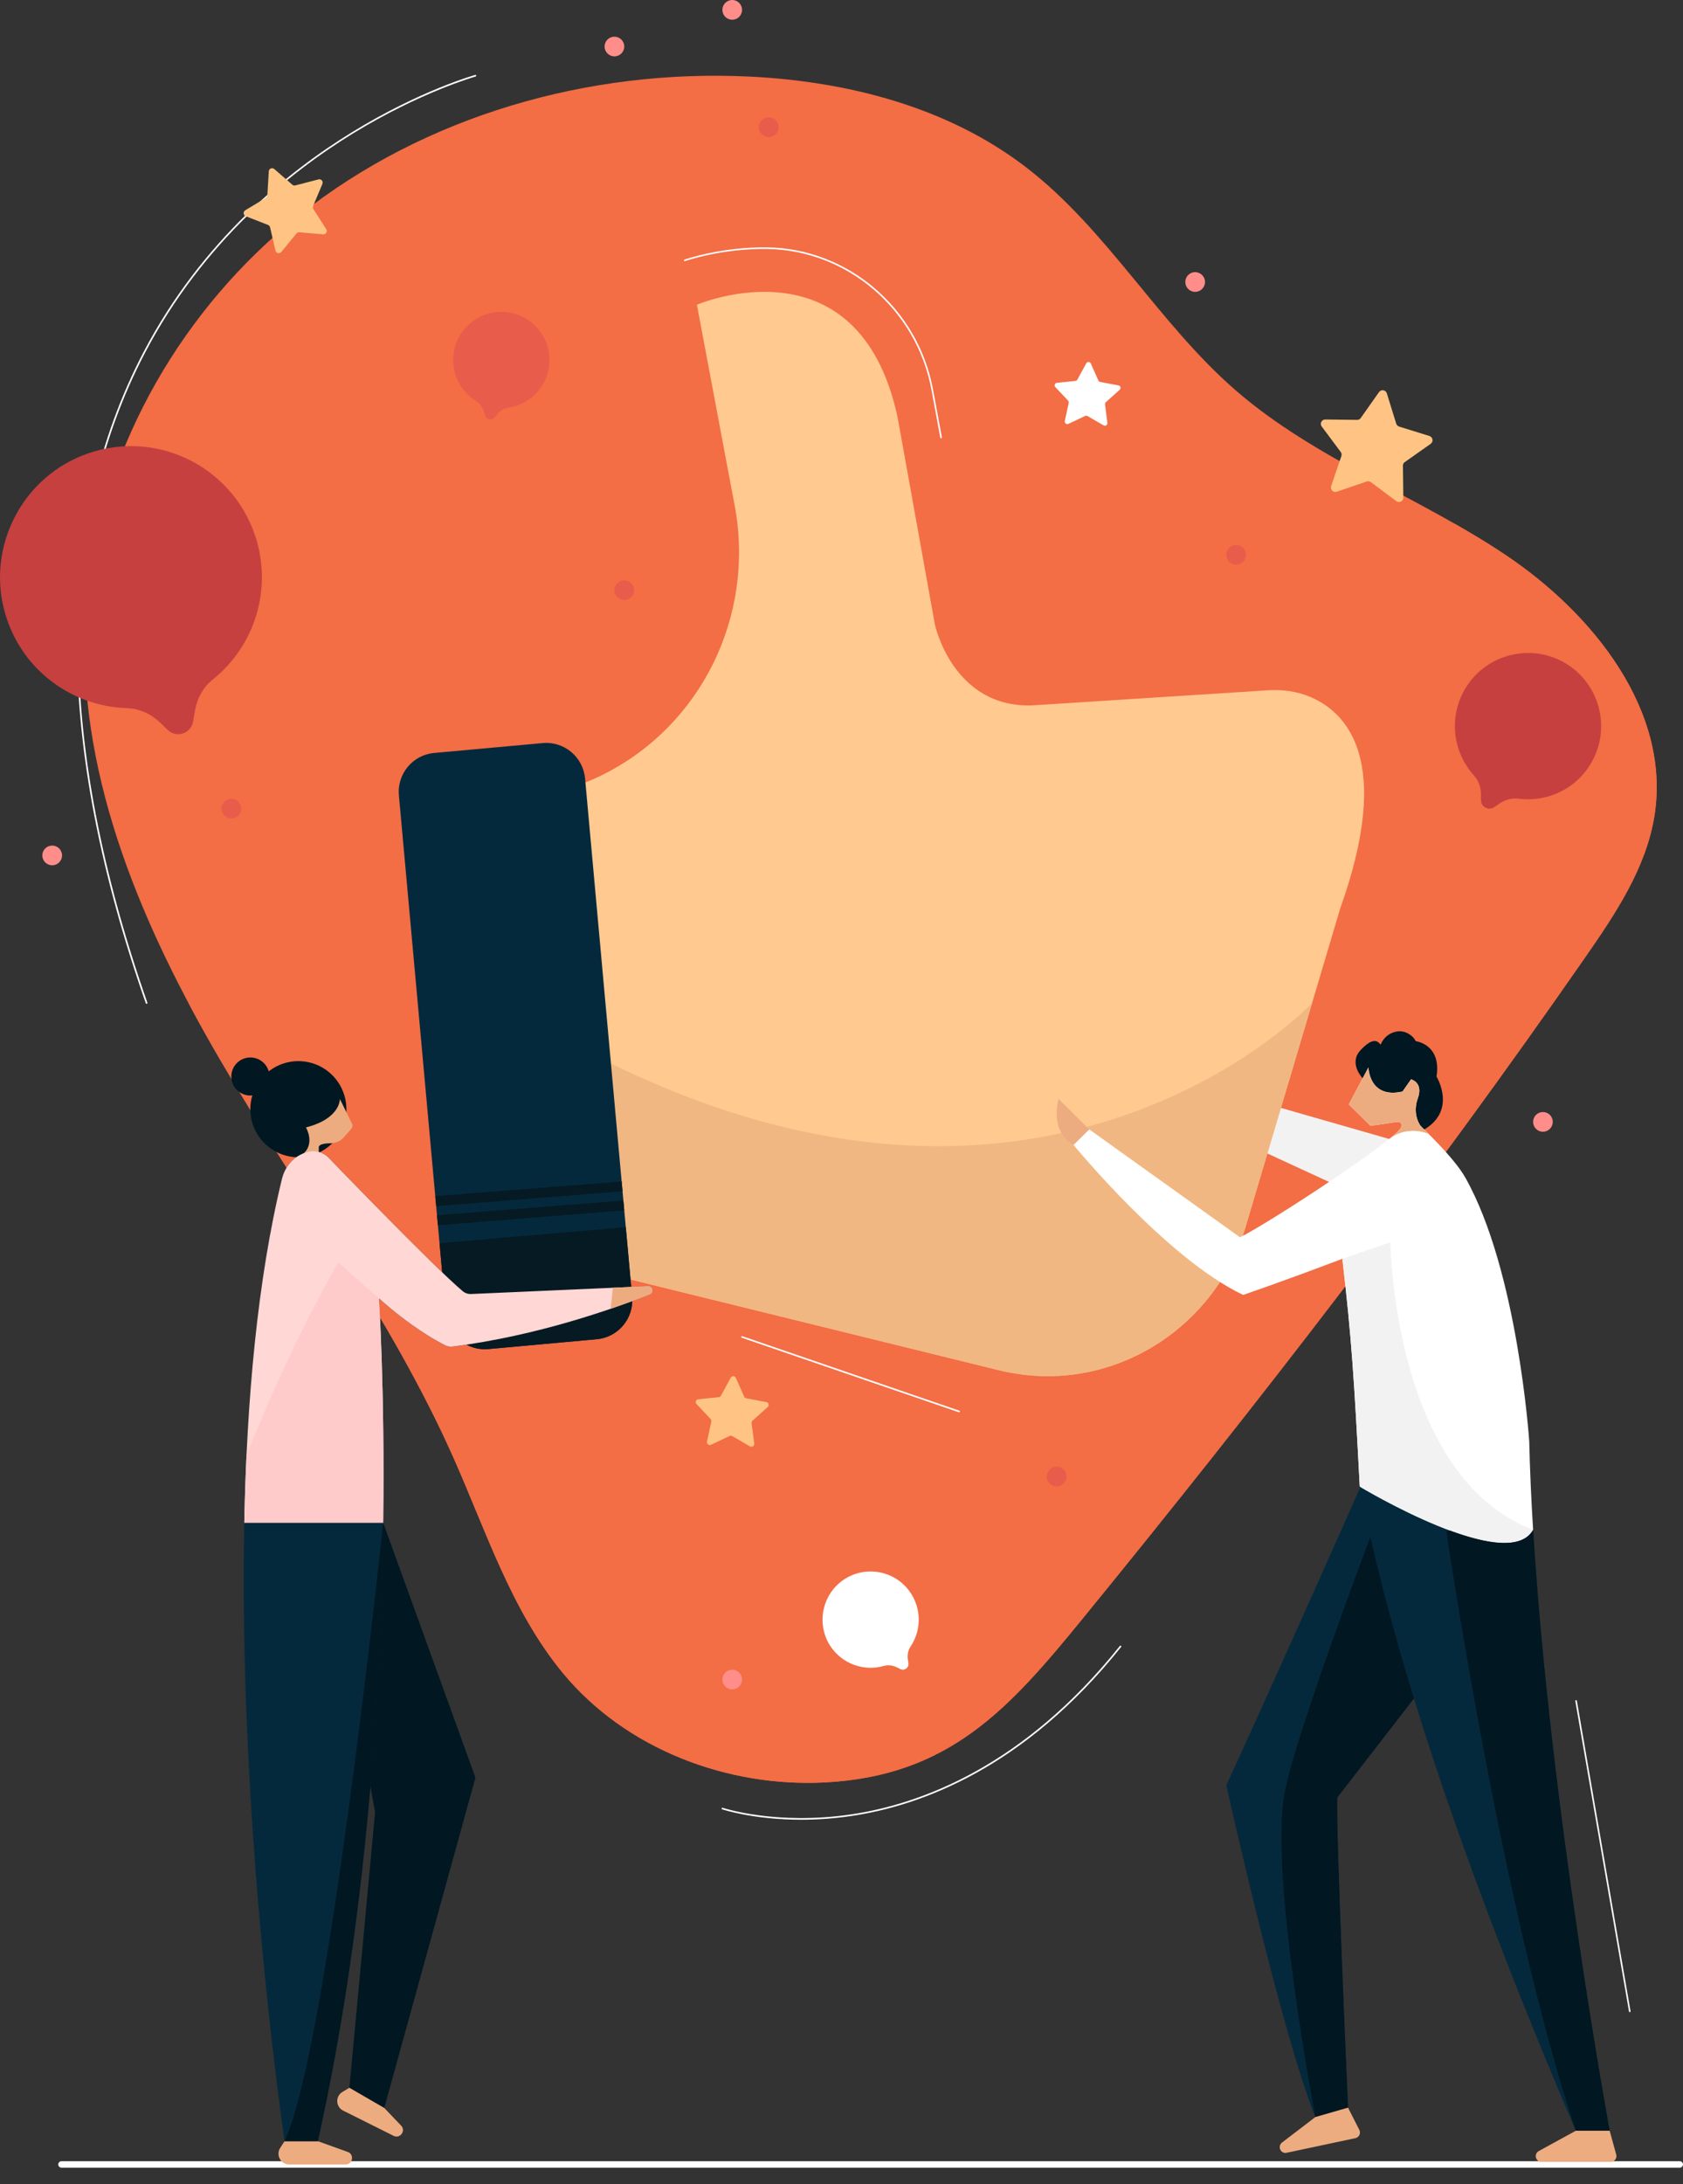 <?xml version="1.0" encoding="UTF-8"?>
<svg width="128px" height="166px" viewBox="0 0 128 166" version="1.1" xmlns="http://www.w3.org/2000/svg" xmlns:xlink="http://www.w3.org/1999/xlink">
    <rect x="0" y="0" width="128" height="166" fill="#333333" stroke="none"/>
    <title>_Group_ (5)</title>
    <g id="Page-1" stroke="none" stroke-width="1" fill="none" fill-rule="evenodd">
        <g id="_Group_-(5)" transform="translate(0, 0)" fill-rule="nonzero">
            <path d="M11.149,76.293 C11.125,76.293 11.1,76.278 11.09,76.254 C4.155,56.457 4.091,39.813 10.909,26.775 C15.364,18.262 21.986,12.983 26.76,10.057 C31.926,6.881 36.101,5.705 36.146,5.695 C36.175,5.685 36.209,5.705 36.219,5.739 C36.229,5.769 36.209,5.803 36.175,5.813 C36.136,5.827 31.975,6.999 26.818,10.16 C22.059,13.081 15.457,18.345 11.017,26.834 C4.219,39.837 4.283,56.453 11.208,76.21 C11.218,76.244 11.203,76.278 11.169,76.288 C11.162,76.291 11.156,76.293 11.149,76.293 Z" id="Path" fill="#FFFFFF"></path>
            <path d="M20.261,18.502 C21.074,17.752 21.912,17.032 22.78,16.346 C32.323,8.773 44.791,5.235 56.961,5.818 C64.465,6.176 72.096,8.141 78.051,12.724 C84.207,17.458 88.114,24.58 93.985,29.672 C100.053,34.931 107.851,37.715 114.522,42.19 C121.187,46.66 127.079,54.041 125.834,61.971 C125.211,65.937 122.893,69.402 120.604,72.7 C108.562,90.036 95.632,106.74 82.286,123.085 C76.713,129.918 72.165,134.961 62.799,135.466 C55.349,135.868 47.585,132.951 42.787,127.129 C38.876,122.379 36.969,116.351 34.464,110.734 C29.725,100.098 22.682,90.683 16.795,80.635 C10.909,70.593 6.067,59.403 6.449,47.768 C6.812,36.696 12.124,26.035 20.261,18.502 Z" id="Path" fill="#F36D45"></path>
            <path d="M127.755,164.751 L4.675,164.751 C4.542,164.751 4.43,164.638 4.43,164.506 C4.43,164.368 4.542,164.26 4.675,164.26 L127.755,164.26 C127.887,164.26 128,164.368 128,164.506 C128,164.638 127.887,164.751 127.755,164.751 Z" id="Path" fill="#FFFFFF"></path>
            <path d="M106.41,32.422 L108.718,33.138 C108.978,33.221 109.037,33.569 108.812,33.73 L106.836,35.123 C106.748,35.186 106.694,35.289 106.699,35.402 L106.729,37.818 C106.733,38.093 106.415,38.254 106.194,38.088 L104.258,36.642 C104.17,36.578 104.057,36.559 103.95,36.593 L101.666,37.372 C101.401,37.46 101.151,37.21 101.239,36.946 L102.018,34.662 C102.053,34.554 102.033,34.441 101.969,34.353 L100.524,32.417 C100.357,32.196 100.519,31.878 100.793,31.883 L103.209,31.912 C103.322,31.917 103.425,31.863 103.489,31.775 L104.881,29.8 C105.043,29.574 105.391,29.633 105.474,29.893 L106.189,32.201 C106.224,32.304 106.307,32.388 106.41,32.422 Z" id="Path" fill="#FFC483"></path>
            <path d="M22.461,14.091 L24.226,13.635 C24.427,13.582 24.603,13.782 24.52,13.979 L23.814,15.655 C23.78,15.733 23.789,15.816 23.834,15.89 L24.814,17.424 C24.927,17.601 24.789,17.826 24.579,17.811 L22.765,17.654 C22.682,17.649 22.603,17.679 22.549,17.743 L21.393,19.154 C21.26,19.316 21.001,19.252 20.952,19.051 L20.54,17.277 C20.52,17.194 20.462,17.13 20.388,17.096 L18.687,16.434 C18.496,16.356 18.472,16.091 18.653,15.983 L20.212,15.042 C20.28,14.998 20.329,14.924 20.334,14.841 L20.442,13.023 C20.452,12.812 20.702,12.709 20.859,12.846 L22.236,14.042 C22.3,14.096 22.383,14.116 22.461,14.091 Z" id="Path" fill="#FFC483"></path>
            <path d="M83.678,29.03 L85.06,29.29 C85.222,29.319 85.276,29.52 85.153,29.628 L84.104,30.569 C84.06,30.608 84.036,30.672 84.041,30.736 L84.222,32.138 C84.242,32.294 84.07,32.412 83.933,32.329 L82.712,31.623 C82.658,31.589 82.59,31.589 82.531,31.613 L81.257,32.216 C81.11,32.289 80.948,32.157 80.982,32 L81.281,30.623 C81.291,30.559 81.276,30.496 81.232,30.447 L80.262,29.422 C80.154,29.305 80.223,29.113 80.384,29.094 L81.786,28.952 C81.85,28.947 81.909,28.908 81.938,28.849 L82.614,27.614 C82.693,27.472 82.899,27.481 82.962,27.628 L83.536,28.918 C83.56,28.976 83.614,29.015 83.678,29.03 Z" id="Path" fill="#FFFFFF"></path>
            <path d="M16.183,51.645 C15.467,52.218 15.002,53.046 14.84,53.953 L14.683,54.85 C14.526,55.752 13.423,56.114 12.762,55.482 L12.139,54.884 C11.463,54.242 10.576,53.85 9.64,53.821 C5.346,53.683 1.415,50.757 0.293,46.258 C-0.893,41.519 1.616,36.544 6.13,34.676 C11.517,32.441 17.575,35.264 19.398,40.7 C20.765,44.773 19.354,49.106 16.183,51.645 Z" id="Path" fill="#C64040"></path>
            <path d="M120.604,72.7 C108.562,90.036 95.632,106.739 82.286,123.085 C76.713,129.917 72.165,134.961 62.799,135.466 C55.349,135.868 47.585,132.951 42.787,127.129 C38.876,122.379 36.969,116.351 34.464,110.734 C29.725,100.098 22.682,90.683 16.795,80.635 C15.952,79.194 15.124,77.724 14.335,76.234 C105.93,137.906 110.65,39.818 110.65,39.813 C111.968,40.563 113.262,41.347 114.522,42.19 C121.187,46.66 127.079,54.041 125.834,61.971 C125.211,65.936 122.893,69.402 120.604,72.7 Z" id="Path" fill="#F36D45"></path>
            <polygon id="Path" fill="#F2F2F2" points="103.097 90.761 85.776 82.772 86.383 81.037 105.807 86.61"></polygon>
            <path d="M44.169,59.599 C44.169,59.599 44.86,59.374 45.924,58.84 C53.359,55.09 57.368,46.827 55.912,38.627 L53.001,23.158 C53.001,23.158 65.269,17.919 68.263,31.692 L71.106,47.478 C71.106,47.478 72.454,53.762 78.438,53.615 L96.436,52.463 C97.519,52.394 98.612,52.536 99.617,52.953 C102.381,54.105 105.979,57.712 101.935,69.029 L94.735,93.237 C92.446,100.917 84.761,105.798 76.88,104.333 C76.654,104.294 76.426,104.248 76.194,104.196 L47.61,97.162 L44.169,59.599 Z" id="Path" fill="#FFC98F"></path>
            <path d="M94.735,93.237 C92.446,100.917 84.761,105.798 76.88,104.333 C76.654,104.294 76.426,104.248 76.194,104.196 L47.61,97.162 L46.105,80.714 L46.463,80.827 C80.056,97.285 99.793,76.234 99.793,76.234 L94.735,93.237 Z" id="Path" fill="#F1B782"></path>
            <path d="M45.389,101.784 L37.14,102.534 C35.508,102.681 34.063,101.481 33.915,99.849 L30.338,60.447 C30.191,58.815 31.391,57.374 33.023,57.227 L41.272,56.477 C42.904,56.325 44.345,57.531 44.497,59.163 L48.075,98.559 C48.222,100.192 47.021,101.637 45.389,101.784 Z" id="Path" fill="#05293C"></path>
            <path d="M33.43,94.481 L47.595,93.266 L48.075,98.559 C48.222,100.191 47.021,101.637 45.389,101.784 L37.14,102.534 C35.508,102.681 34.063,101.48 33.915,99.848 L33.43,94.481 Z" id="Path" fill="#061A23"></path>
            <polygon id="Path" fill="#061A23" points="33.234 92.359 47.409 91.242 47.477 91.992 33.308 93.124"></polygon>
            <polygon id="Path" fill="#061A23" points="33.107 90.909 47.281 89.791 47.345 90.541 33.175 91.678"></polygon>
            <polygon id="Path" fill="#011721" points="29.142 115.729 36.16 135.108 29.225 160.212 26.573 158.678 28.529 137.725 27.328 131.28"></polygon>
            <path d="M26.343,84.302 C26.343,86.321 24.711,87.953 22.692,87.953 C20.677,87.953 19.04,86.321 19.04,84.302 C19.04,82.287 20.677,80.65 22.692,80.65 C24.711,80.65 26.343,82.287 26.343,84.302 Z" id="Path" fill="#011721"></path>
            <path d="M20.491,81.817 C20.491,82.616 19.839,83.263 19.04,83.263 C18.241,83.263 17.594,82.616 17.594,81.817 C17.594,81.018 18.241,80.371 19.04,80.371 C19.839,80.371 20.491,81.018 20.491,81.817 Z" id="Path" fill="#011721"></path>
            <path d="M24.201,88.693 L22.996,87.742 C24.015,86.953 23.27,85.689 23.27,85.689 C25.917,85.008 25.848,83.522 25.848,83.522 L26.769,85.395 C26.833,85.527 26.814,85.684 26.716,85.797 L26.073,86.522 C25.824,86.757 25.495,86.885 25.147,86.89 C24.745,86.894 24.245,86.953 24.245,87.198 C24.245,87.497 24.245,87.86 24.245,87.86 L24.201,88.693 Z" id="Path" fill="#EDAC80"></path>
            <path d="M24.917,87.914 C24.917,87.914 32.96,96.266 35.185,98.128 C35.366,98.285 35.597,98.359 35.837,98.349 L49.281,97.756 C49.644,97.736 49.756,98.241 49.418,98.373 C46.693,99.456 40.919,101.515 34.42,102.343 C34.229,102.368 34.033,102.333 33.862,102.245 C33.161,101.897 31.215,100.824 28.818,98.677 C28.818,98.677 31.053,131.927 24.172,162.736 L21.643,162.736 C21.643,162.736 14.781,116.91 21.447,89.585 C21.633,88.826 22.108,88.159 22.795,87.791 C23.368,87.487 24.113,87.36 24.917,87.914 Z" id="Path" fill="#05293C"></path>
            <path d="M33.857,102.245 C33.161,101.897 31.21,100.819 28.818,98.677 C28.818,98.677 29.274,105.46 29.142,115.729 L18.579,115.729 C18.761,106.504 19.565,97.305 21.447,89.585 C21.633,88.826 22.108,88.159 22.795,87.791 C23.368,87.487 24.093,87.272 24.917,87.914 C24.917,87.914 32.96,96.261 35.185,98.128 C35.366,98.285 35.597,98.359 35.837,98.349 L49.281,97.756 C49.644,97.736 49.756,98.241 49.418,98.373 C46.693,99.456 40.919,101.515 34.42,102.343 C34.229,102.368 34.033,102.333 33.857,102.245 Z" id="Path" fill="#FFD7D4"></path>
            <path d="M29.142,115.728 L18.579,115.728 C18.614,114.013 18.668,112.298 18.746,110.592 C22.251,101.809 25.73,95.947 25.73,95.947 L28.818,98.677 C28.818,98.677 29.274,105.46 29.142,115.728 Z" id="Path" fill="#FFCBCA"></path>
            <path d="M49.418,98.373 C48.654,98.677 47.639,99.059 46.443,99.471 L46.615,97.873 L49.281,97.756 C49.644,97.736 49.756,98.241 49.418,98.373 Z" id="Path" fill="#EDAC80"></path>
            <path d="M24.172,162.737 L26.451,163.555 C26.966,163.741 26.828,164.506 26.284,164.506 L21.996,164.506 C21.354,164.506 20.961,163.795 21.309,163.251 L21.643,162.737 L24.172,162.737 Z" id="Path" fill="#EDAC80"></path>
            <path d="M29.225,160.212 L30.509,161.555 C30.887,161.952 30.426,162.575 29.936,162.33 L26.098,160.413 C25.525,160.129 25.495,159.32 26.044,158.992 L26.573,158.678 L29.225,160.212 Z" id="Path" fill="#EDAC80"></path>
            <path d="M24.172,162.736 L21.643,162.736 C24.951,155.782 29.142,115.729 29.142,115.729 C28.975,128.207 27.946,145.837 24.172,162.736 Z" id="Path" fill="#011721"></path>
            <path d="M103.636,81.954 C103.636,81.954 102.567,80.841 103.44,79.856 C103.798,79.459 104.425,78.881 104.832,79.224 C104.891,79.273 104.949,79.33 105.008,79.395 C105.008,79.395 105.278,78.567 106.229,78.4 C106.488,78.351 106.758,78.391 106.998,78.503 C107.233,78.616 107.518,78.807 107.67,79.131 C107.67,79.131 109.645,79.361 109.253,81.822 C109.253,81.822 110.87,84.444 108.199,85.914 L104.675,83.914 L103.636,81.954 Z" id="Path" fill="#011721"></path>
            <path d="M116.6,116.272 C114.649,119.747 103.464,113.018 103.464,113.018 C103.464,113.018 103.445,112.998 103.415,112.969 C102.989,104.818 102.793,101.676 102.092,95.672 C97.519,97.412 94.544,98.417 94.544,98.417 C88.726,95.658 81.644,87.012 81.644,87.012 L82.84,85.836 L94.304,94.035 C96.348,93.065 106.248,86.581 106.567,85.669 C106.601,85.576 106.591,85.458 106.591,85.458 C106.528,85.238 106.322,85.257 106.101,85.292 L104.234,85.566 L102.582,83.939 L104.077,81.126 C104.077,81.126 104.116,83.537 106.67,82.959 L107.317,82.032 C107.317,82.032 108.277,82.267 107.826,83.488 C107.577,84.169 107.626,84.944 108.023,85.546 C108.086,85.649 110.542,87.909 111.439,89.492 C115.443,96.574 116.306,109.543 116.306,109.543 C116.355,111.719 116.458,113.974 116.6,116.272 Z" id="Path" fill="#FFFFFF"></path>
            <path d="M109.297,126.81 L101.71,136.608 C101.582,139.058 102.523,160.188 102.523,160.188 L100.038,160.903 C97.436,154.468 93.265,135.686 93.265,135.686 C97.401,126.697 103.464,113.018 103.464,113.018 L109.297,126.81 Z" id="Path" fill="#05293C"></path>
            <path d="M102.523,160.188 L100.038,160.903 C100.038,160.903 96.568,142.724 97.671,136.417 C98.436,132.05 104.224,116.816 104.224,116.816 L106.111,119.272 L109.297,126.81 L101.71,136.608 C101.582,139.058 102.523,160.188 102.523,160.188 Z" id="Path" fill="#011721"></path>
            <path d="M122.422,161.942 L119.849,161.942 C110.424,139.931 105.587,124.203 103.415,112.969 C103.445,112.998 103.464,113.018 103.464,113.018 C103.464,113.018 114.649,119.747 116.6,116.272 C117.884,137.289 122.422,161.942 122.422,161.942 Z" id="Path" fill="#05293C"></path>
            <path d="M103.464,113.018 C103.464,113.018 103.445,112.998 103.415,112.969 C102.989,104.818 102.793,101.676 102.092,95.672 L105.748,94.418 C105.748,94.418 105.915,112.199 116.6,116.272 C114.649,119.747 103.464,113.018 103.464,113.018 Z" id="Path" fill="#F2F2F2"></path>
            <path d="M122.422,161.942 L119.849,161.942 C114.242,145.249 110.003,116.4 110.003,116.4 L110.258,116.321 C113.002,117.336 115.727,117.831 116.6,116.272 C117.884,137.289 122.422,161.942 122.422,161.942 Z" id="Path" fill="#011721"></path>
            <path d="M102.523,160.188 L103.381,161.874 C103.513,162.133 103.366,162.447 103.087,162.506 L97.852,163.618 C97.401,163.716 97.137,163.123 97.504,162.839 L100.038,160.903 L102.523,160.188 Z" id="Path" fill="#EDAC80"></path>
            <path d="M122.422,161.942 L122.922,163.756 C122.996,164.035 122.79,164.309 122.506,164.309 L117.232,164.309 C116.786,164.309 116.634,163.702 117.031,163.486 L119.849,161.942 L122.422,161.942 Z" id="Path" fill="#EDAC80"></path>
            <path d="M81.644,87.012 C79.772,85.968 80.507,83.522 80.507,83.522 L82.84,85.836 L81.644,87.012 Z" id="Path" fill="#EDAC80"></path>
            <path d="M106.567,85.669 C106.601,85.576 106.591,85.458 106.591,85.458 C106.528,85.238 106.322,85.257 106.101,85.292 L104.234,85.566 L102.582,83.939 L104.077,81.126 C104.077,81.126 104.116,83.537 106.67,82.959 L107.317,82.032 C107.317,82.032 108.277,82.267 107.826,83.488 C107.577,84.169 107.626,84.944 108.023,85.546 C108.042,85.581 108.292,85.821 108.655,86.184 C108.655,86.184 107.121,85.453 105.655,86.566 C106.175,86.144 106.513,85.826 106.567,85.669 Z" id="Path" fill="#EDAC80"></path>
            <path d="M56.755,106.274 L58.289,106.563 C58.466,106.597 58.525,106.818 58.392,106.936 L57.231,107.98 C57.177,108.029 57.152,108.097 57.162,108.166 L57.363,109.715 C57.383,109.896 57.192,110.018 57.04,109.93 L55.687,109.146 C55.628,109.112 55.55,109.107 55.486,109.141 L54.074,109.808 C53.913,109.886 53.736,109.744 53.77,109.568 L54.099,108.043 C54.114,107.97 54.094,107.901 54.045,107.847 L52.972,106.71 C52.849,106.583 52.932,106.367 53.109,106.347 L54.662,106.191 C54.731,106.181 54.795,106.142 54.829,106.078 L55.579,104.706 C55.662,104.549 55.893,104.558 55.966,104.725 L56.598,106.151 C56.628,106.215 56.687,106.264 56.755,106.274 Z" id="Path" fill="#FFC483"></path>
            <path d="M115.507,60.702 C114.997,60.638 114.482,60.776 114.056,61.065 L113.634,61.349 C113.213,61.633 112.639,61.334 112.639,60.82 L112.635,60.339 C112.63,59.82 112.443,59.31 112.091,58.923 C110.483,57.144 110.13,54.433 111.502,52.233 C112.943,49.919 115.914,48.998 118.418,50.081 C121.403,51.38 122.623,54.909 121.148,57.752 C120.045,59.879 117.756,60.991 115.507,60.702 Z" id="Path" fill="#C64040"></path>
            <path d="M69.258,125.134 C69.067,125.413 68.999,125.757 69.043,126.09 L69.087,126.423 C69.131,126.756 68.788,127.006 68.484,126.859 L68.2,126.717 C67.891,126.565 67.538,126.526 67.205,126.619 C65.685,127.05 63.985,126.457 63.088,125.007 C62.152,123.477 62.48,121.453 63.852,120.301 C65.494,118.919 67.93,119.238 69.17,120.939 C70.101,122.218 70.087,123.894 69.258,125.134 Z" id="Path" fill="#FFFFFF"></path>
            <path d="M38.679,30.981 C38.346,31.03 38.042,31.211 37.827,31.466 L37.611,31.726 C37.395,31.981 36.979,31.897 36.886,31.574 L36.793,31.27 C36.699,30.937 36.489,30.652 36.195,30.471 C34.857,29.638 34.141,27.981 34.611,26.344 C35.106,24.619 36.817,23.497 38.596,23.732 C40.723,24.011 42.135,26.021 41.713,28.089 C41.4,29.633 40.155,30.755 38.679,30.981 Z" id="Path" fill="#E85C4B"></path>
            <path d="M59.216,9.665 C59.216,10.077 58.878,10.415 58.466,10.415 C58.054,10.415 57.716,10.077 57.716,9.665 C57.716,9.253 58.054,8.915 58.466,8.915 C58.878,8.915 59.216,9.253 59.216,9.665 Z" id="Path" fill="#E85C4B"></path>
            <path d="M94.76,42.17 C94.76,42.582 94.426,42.915 94.01,42.915 C93.598,42.915 93.265,42.582 93.265,42.17 C93.265,41.754 93.598,41.42 94.01,41.42 C94.426,41.42 94.76,41.754 94.76,42.17 Z" id="Path" fill="#E85C4B"></path>
            <path d="M18.344,61.457 C18.344,61.873 18.011,62.207 17.594,62.207 C17.183,62.207 16.849,61.873 16.849,61.457 C16.849,61.045 17.183,60.712 17.594,60.712 C18.011,60.712 18.344,61.045 18.344,61.457 Z" id="Path" fill="#E85C4B"></path>
            <path d="M81.11,112.219 C81.11,112.636 80.776,112.969 80.365,112.969 C79.948,112.969 79.615,112.636 79.615,112.219 C79.615,111.807 79.948,111.474 80.365,111.474 C80.776,111.474 81.11,111.807 81.11,112.219 Z" id="Path" fill="#E85C4B"></path>
            <path d="M48.227,44.856 C48.227,45.268 47.889,45.601 47.477,45.601 C47.066,45.601 46.727,45.268 46.727,44.856 C46.727,44.44 47.066,44.106 47.477,44.106 C47.889,44.106 48.227,44.44 48.227,44.856 Z" id="Path" fill="#E85C4B"></path>
            <path d="M4.719,65.015 C4.719,65.427 4.381,65.765 3.969,65.765 C3.557,65.765 3.219,65.427 3.219,65.015 C3.219,64.598 3.557,64.265 3.969,64.265 C4.381,64.265 4.719,64.598 4.719,65.015 Z" id="Path" fill="#FF8D8A"></path>
            <path d="M56.437,127.648 C56.437,128.065 56.103,128.398 55.692,128.398 C55.275,128.398 54.942,128.065 54.942,127.648 C54.942,127.237 55.275,126.903 55.692,126.903 C56.103,126.903 56.437,127.237 56.437,127.648 Z" id="Path" fill="#FF8D8A"></path>
            <path d="M118.095,85.267 C118.095,85.679 117.761,86.017 117.35,86.017 C116.933,86.017 116.6,85.679 116.6,85.267 C116.6,84.85 116.933,84.517 117.35,84.517 C117.761,84.517 118.095,84.85 118.095,85.267 Z" id="Path" fill="#FF8D8A"></path>
            <path d="M91.647,21.433 C91.647,21.845 91.309,22.183 90.897,22.183 C90.481,22.183 90.148,21.845 90.148,21.433 C90.148,21.021 90.481,20.683 90.897,20.683 C91.309,20.683 91.647,21.021 91.647,21.433 Z" id="Path" fill="#FF8D8A"></path>
            <path d="M56.437,0.75 C56.437,1.167 56.103,1.5 55.692,1.5 C55.275,1.5 54.942,1.167 54.942,0.75 C54.942,0.338 55.275,0 55.692,0 C56.103,0 56.437,0.338 56.437,0.75 Z" id="Path" fill="#FF8D8A"></path>
            <path d="M47.477,3.539 C47.477,3.95 47.144,4.284 46.727,4.284 C46.316,4.284 45.982,3.95 45.982,3.539 C45.982,3.122 46.316,2.789 46.727,2.789 C47.144,2.789 47.477,3.122 47.477,3.539 Z" id="Path" fill="#FF8D8A"></path>
            <path d="M72.949,107.337 C72.943,107.337 72.936,107.337 72.929,107.337 L56.417,101.672 C56.388,101.662 56.368,101.628 56.383,101.593 C56.393,101.559 56.427,101.544 56.456,101.554 L72.969,107.22 C72.998,107.23 73.018,107.264 73.008,107.298 C72.998,107.323 72.974,107.337 72.949,107.337 Z" id="Path" fill="#FFFFFF"></path>
            <path d="M71.577,33.314 C71.547,33.314 71.518,33.294 71.513,33.265 L70.846,29.643 C69.719,23.536 64.48,19.032 58.392,18.924 C54.912,18.865 52.124,19.835 52.094,19.845 C52.06,19.855 52.026,19.84 52.016,19.811 C52.006,19.777 52.021,19.742 52.055,19.733 C52.08,19.723 54.883,18.747 58.392,18.801 C64.539,18.909 69.827,23.457 70.964,29.623 L71.636,33.245 C71.64,33.275 71.621,33.309 71.587,33.314 C71.583,33.314 71.58,33.314 71.577,33.314 Z" id="Path" fill="#FFFFFF"></path>
            <path d="M60.946,138.304 C57.299,138.304 54.952,137.524 54.922,137.514 C54.888,137.505 54.873,137.47 54.883,137.436 C54.893,137.407 54.932,137.387 54.961,137.397 C55.001,137.412 59.034,138.745 64.749,137.897 C70.018,137.113 77.845,134.26 85.173,125.095 C85.192,125.07 85.232,125.065 85.256,125.085 C85.286,125.104 85.29,125.144 85.266,125.173 C77.914,134.368 70.057,137.235 64.759,138.019 C63.382,138.225 62.098,138.304 60.946,138.304 Z" id="Path" fill="#FFFFFF"></path>
            <path d="M123.952,152.929 C123.922,152.929 123.898,152.904 123.893,152.875 L119.81,129.285 C119.8,129.256 119.825,129.221 119.859,129.217 C119.893,129.212 119.923,129.231 119.928,129.266 L124.01,152.855 C124.015,152.89 123.996,152.919 123.961,152.924 C123.958,152.927 123.955,152.929 123.952,152.929 Z" id="Path" fill="#FFFFFF"></path>
        </g>
    </g>
</svg>